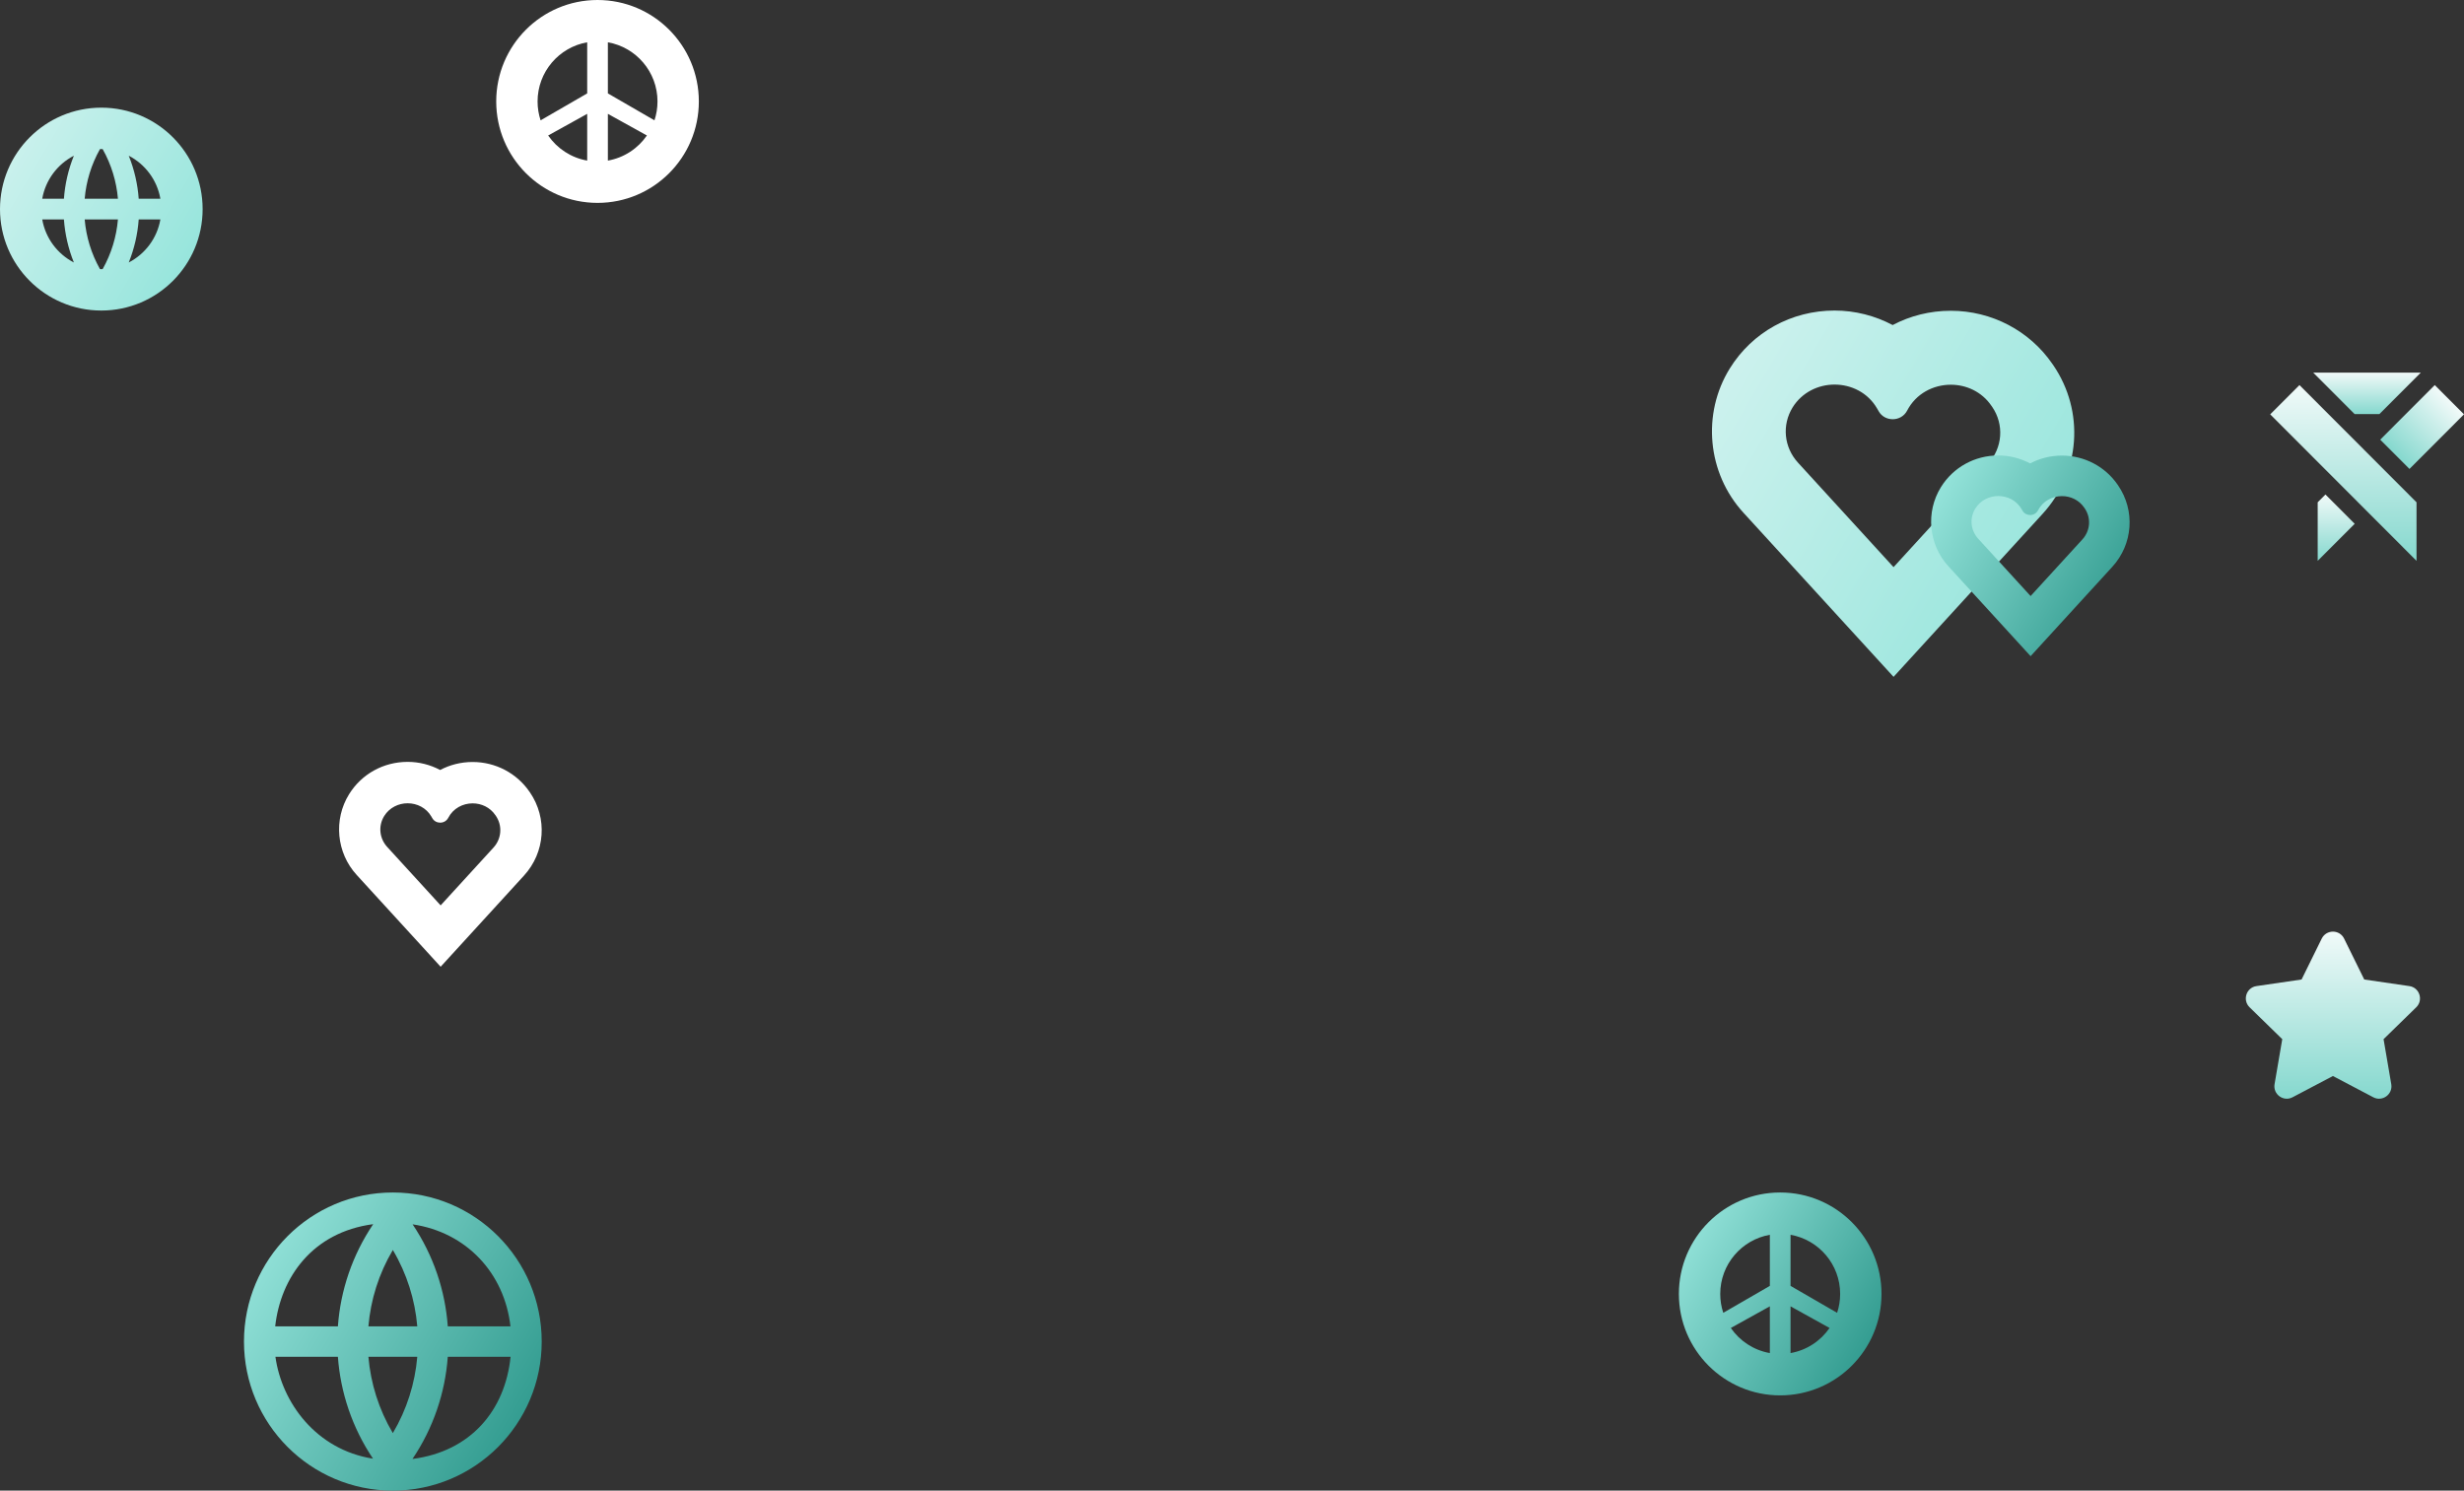 <svg width="595" height="360" viewBox="0 0 595 360" fill="none" xmlns="http://www.w3.org/2000/svg">
<rect x="0" y="0" width="595" height="360" fill="#333333" stroke="none"/>
<path fill-rule="evenodd" clip-rule="evenodd" d="M88.963 320.327C89.506 313.918 91.472 307.604 94.862 301.887C98.253 307.604 100.219 313.918 100.762 320.327H88.963ZM81.593 320.327C82.219 311.674 85.061 303.149 90.119 295.65C75.443 297.587 67.764 308.535 66.454 320.327H81.593ZM66.508 327.673H81.593C82.218 336.301 85.045 344.802 90.076 352.286C76.288 350.117 68.031 338.698 66.508 327.673ZM88.963 327.673H100.762C100.219 334.082 98.252 340.395 94.862 346.112C91.472 340.395 89.506 334.082 88.963 327.673ZM108.132 327.673C107.505 336.329 104.661 344.857 99.6 352.358C113.66 350.551 121.982 340.624 123.292 327.673H108.132ZM123.268 320.327C121.804 307.495 112.688 297.63 99.635 295.693C104.674 303.182 107.507 311.691 108.132 320.327H123.268ZM58.915 324C58.915 304.119 75.011 288 94.863 288C114.715 288 130.811 304.119 130.811 324C130.811 343.881 114.715 360 94.863 360C75.011 360 58.915 343.881 58.915 324Z" fill="url(#paint0_linear_2538_78235)"/>
<path d="M574.576 100L584.562 90H558.6L568.585 100H574.576Z" fill="url(#paint1_linear_2538_78235)"/>
<path d="M595 100.068L587.939 92.997L574.771 106.184L581.832 113.255L595 100.068Z" fill="url(#paint2_linear_2538_78235)"/>
<path d="M555.266 93L548.206 100.07L583.535 135.45V121.31L555.266 93Z" fill="url(#paint3_linear_2538_78235)"/>
<path d="M561.546 119.43L559.669 121.31V135.45L568.606 126.5L561.546 119.43Z" fill="url(#paint4_linear_2538_78235)"/>
<path fill-rule="evenodd" clip-rule="evenodd" d="M432.375 298.216V303.84V309.61V310.556L434.87 312L443.623 317.062C444.098 315.627 444.356 314.093 444.356 312.5C444.356 305.353 439.175 299.403 432.375 298.216ZM432.375 321.16V315.496L441.799 320.723C439.636 323.86 436.271 326.104 432.375 326.784V321.16ZM427.381 326.785V321.16V315.494L417.954 320.723C420.117 323.86 423.483 326.105 427.381 326.785ZM427.381 310.554V309.61V303.84V298.215C420.579 299.402 415.398 305.352 415.398 312.5C415.398 314.093 415.655 315.627 416.13 317.061L424.883 312L427.381 310.554ZM405.412 312.5C405.412 298.97 416.366 288 429.877 288C443.387 288 454.341 298.97 454.341 312.5C454.341 326.03 443.387 337 429.877 337C416.366 337 405.412 326.03 405.412 312.5Z" fill="url(#paint5_linear_2538_78235)"/>
<path fill-rule="evenodd" clip-rule="evenodd" d="M146.788 10.215V15.84V21.61V22.556L149.284 24L158.037 29.062C158.512 27.627 158.77 26.093 158.77 24.5C158.77 17.353 153.589 11.402 146.788 10.215ZM146.788 33.16V27.495L156.213 32.723C154.05 35.86 150.685 38.104 146.788 38.785V33.16ZM141.794 38.785V33.16V27.495L132.368 32.723C134.531 35.86 137.897 38.104 141.794 38.785ZM141.794 22.555V21.61V15.84V10.215C134.993 11.402 129.812 17.352 129.812 24.5C129.812 26.093 130.069 27.627 130.544 29.061L139.298 24L141.794 22.555ZM119.826 24.5C119.826 10.97 130.78 0 144.291 0C157.801 0 168.755 10.97 168.755 24.5C168.755 38.03 157.801 49 144.291 49C130.78 49 119.826 38.03 119.826 24.5Z" fill="white"/>
<path d="M98.436 194C100.693 194 102.939 195.08 104.188 197.24L104.407 197.62C104.817 198.33 105.556 198.68 106.295 198.68C107.063 198.68 107.832 198.29 108.232 197.53C109.43 195.21 111.777 194.02 114.133 194.02C116.22 194.02 118.317 194.95 119.625 196.87L119.725 197.01C121.363 199.4 121.133 202.55 119.166 204.7L106.404 218.66L93.493 204.54C91.596 202.46 91.306 199.46 92.774 197.08C94.052 195.03 96.249 194 98.436 194ZM98.436 184C92.614 184 87.332 186.92 84.296 191.81C80.492 197.94 81.241 205.96 86.124 211.3L99.035 225.42L106.404 233.48L113.774 225.42L126.535 211.46C131.648 205.87 132.237 197.6 127.963 191.36L127.863 191.22C124.778 186.72 119.645 184.03 114.133 184.03C111.327 184.03 108.641 184.71 106.285 185.96C103.908 184.7 101.212 184 98.436 184Z" fill="white"/>
<path fill-rule="evenodd" clip-rule="evenodd" d="M38.728 48C37.94 43.467 35.044 39.652 31.091 37.608C32.437 40.952 33.238 44.46 33.494 48H38.728ZM38.728 53H33.494C33.238 56.54 32.437 60.048 31.091 63.392C35.044 61.348 37.94 57.533 38.728 53ZM28.479 48C28.127 43.844 26.895 39.747 24.783 36.004C24.677 36.001 24.571 36 24.465 36C24.358 36 24.252 36.001 24.146 36.003C22.034 39.747 20.802 43.844 20.45 48H28.479ZM20.45 53H28.479C28.127 57.156 26.895 61.253 24.783 64.996C24.677 64.999 24.571 65 24.465 65C24.358 65 24.252 64.999 24.146 64.997C22.034 61.253 20.802 57.156 20.45 53ZM15.435 48C15.691 44.46 16.492 40.952 17.838 37.607C13.885 39.652 10.989 43.467 10.2 48H15.435ZM10.2 53H15.435C15.691 56.54 16.492 60.048 17.838 63.393C13.885 61.348 10.989 57.533 10.2 53ZM0 50.5C0 36.97 10.954 26 24.465 26C37.975 26 48.929 36.97 48.929 50.5C48.929 64.03 37.975 75 24.465 75C10.954 75 0 64.03 0 50.5Z" fill="url(#paint6_linear_2538_78235)"/>
<path d="M566.042 226.673L570.915 236.562L581.809 238.153C584.265 238.512 585.244 241.533 583.466 243.273L575.578 250.972L577.435 261.842C577.854 264.292 575.288 266.162 573.091 265.002L563.346 259.872L553.6 265.002C551.403 266.162 548.837 264.292 549.256 261.842L551.113 250.972L543.225 243.273C541.447 241.533 542.426 238.512 544.882 238.153L555.776 236.562L560.649 226.673C561.768 224.442 564.943 224.442 566.042 226.673Z" fill="url(#paint7_linear_2538_78235)"/>
<path d="M443.002 92.88C447.037 92.88 451.054 94.811 453.286 98.673L453.679 99.353C454.411 100.622 455.732 101.248 457.053 101.248C458.428 101.248 459.803 100.551 460.517 99.192C462.659 95.043 466.855 92.916 471.069 92.916C474.8 92.916 478.55 94.579 480.888 98.012L481.067 98.262C483.995 102.535 483.584 108.167 480.067 112.012L457.25 136.972L434.164 111.726C430.772 108.007 430.254 102.643 432.879 98.387C435.164 94.722 439.092 92.88 443.002 92.88ZM443.002 75C432.593 75 423.148 80.221 417.72 88.964C410.918 99.925 412.257 114.265 420.988 123.813L444.073 149.059L457.25 163.471L470.426 149.059L493.244 124.099C502.385 114.104 503.438 99.317 495.797 88.16L495.618 87.909C490.101 79.863 480.924 75.054 471.069 75.054C466.052 75.054 461.249 76.269 457.035 78.504C452.786 76.252 447.965 75 443.002 75Z" fill="url(#paint8_linear_2538_78235)"/>
<path d="M482.541 119.796C484.751 119.796 486.952 120.854 488.175 122.97L488.39 123.342C488.791 124.038 489.515 124.38 490.239 124.38C490.992 124.38 491.745 123.998 492.136 123.254C493.31 120.981 495.609 119.816 497.918 119.816C499.962 119.816 502.016 120.727 503.298 122.607L503.395 122.745C505 125.086 504.775 128.172 502.848 130.278L490.346 143.953L477.699 130.121C475.84 128.083 475.556 125.145 476.994 122.813C478.246 120.805 480.398 119.796 482.541 119.796ZM482.541 110C476.838 110 471.663 112.86 468.69 117.651C464.963 123.656 465.696 131.512 470.48 136.743L483.127 150.575L490.346 158.471L497.565 150.575L510.067 136.9C515.075 131.424 515.652 123.323 511.465 117.21L511.368 117.073C508.345 112.665 503.317 110.029 497.918 110.029C495.169 110.029 492.538 110.696 490.229 111.92C487.901 110.686 485.26 110 482.541 110Z" fill="url(#paint9_linear_2538_78235)"/>
<defs>
<linearGradient id="paint0_linear_2538_78235" x1="55.247" y1="306.367" x2="123.526" y2="346.689" gradientUnits="userSpaceOnUse">
<stop stop-color="#97E5DC"/>
<stop offset="1" stop-color="#349D91"/>
</linearGradient>
<linearGradient id="paint1_linear_2538_78235" x1="571.581" y1="90" x2="571.581" y2="100" gradientUnits="userSpaceOnUse">
<stop stop-color="#F1FAF9"/>
<stop offset="1" stop-color="#85D8CE"/>
</linearGradient>
<linearGradient id="paint2_linear_2538_78235" x1="591.47" y1="96.533" x2="578.282" y2="109.701" gradientUnits="userSpaceOnUse">
<stop stop-color="#F1FAF9"/>
<stop offset="1" stop-color="#85D8CE"/>
</linearGradient>
<linearGradient id="paint3_linear_2538_78235" x1="565.87" y1="93" x2="565.87" y2="135.45" gradientUnits="userSpaceOnUse">
<stop stop-color="#F1FAF9"/>
<stop offset="1" stop-color="#85D8CE"/>
</linearGradient>
<linearGradient id="paint4_linear_2538_78235" x1="564.137" y1="119.43" x2="564.137" y2="135.45" gradientUnits="userSpaceOnUse">
<stop stop-color="#F1FAF9"/>
<stop offset="1" stop-color="#85D8CE"/>
</linearGradient>
<linearGradient id="paint5_linear_2538_78235" x1="402.916" y1="300.5" x2="449.383" y2="327.941" gradientUnits="userSpaceOnUse">
<stop stop-color="#97E5DC"/>
<stop offset="1" stop-color="#349D91"/>
</linearGradient>
<linearGradient id="paint6_linear_2538_78235" x1="-2.496" y1="38.5" x2="43.971" y2="65.941" gradientUnits="userSpaceOnUse">
<stop stop-color="#CEF2EE"/>
<stop offset="1" stop-color="#97E5DC"/>
</linearGradient>
<linearGradient id="paint7_linear_2538_78235" x1="563.346" y1="225" x2="563.346" y2="265.355" gradientUnits="userSpaceOnUse">
<stop stop-color="#F1FAF9"/>
<stop offset="1" stop-color="#85D8CE"/>
</linearGradient>
<linearGradient id="paint8_linear_2538_78235" x1="408.938" y1="97.569" x2="492.439" y2="146.401" gradientUnits="userSpaceOnUse">
<stop stop-color="#CEF2EE"/>
<stop offset="1" stop-color="#97E5DC"/>
</linearGradient>
<linearGradient id="paint9_linear_2538_78235" x1="463.878" y1="122.365" x2="509.626" y2="149.119" gradientUnits="userSpaceOnUse">
<stop stop-color="#97E5DC"/>
<stop offset="1" stop-color="#349D91"/>
</linearGradient>
</defs>
</svg>
